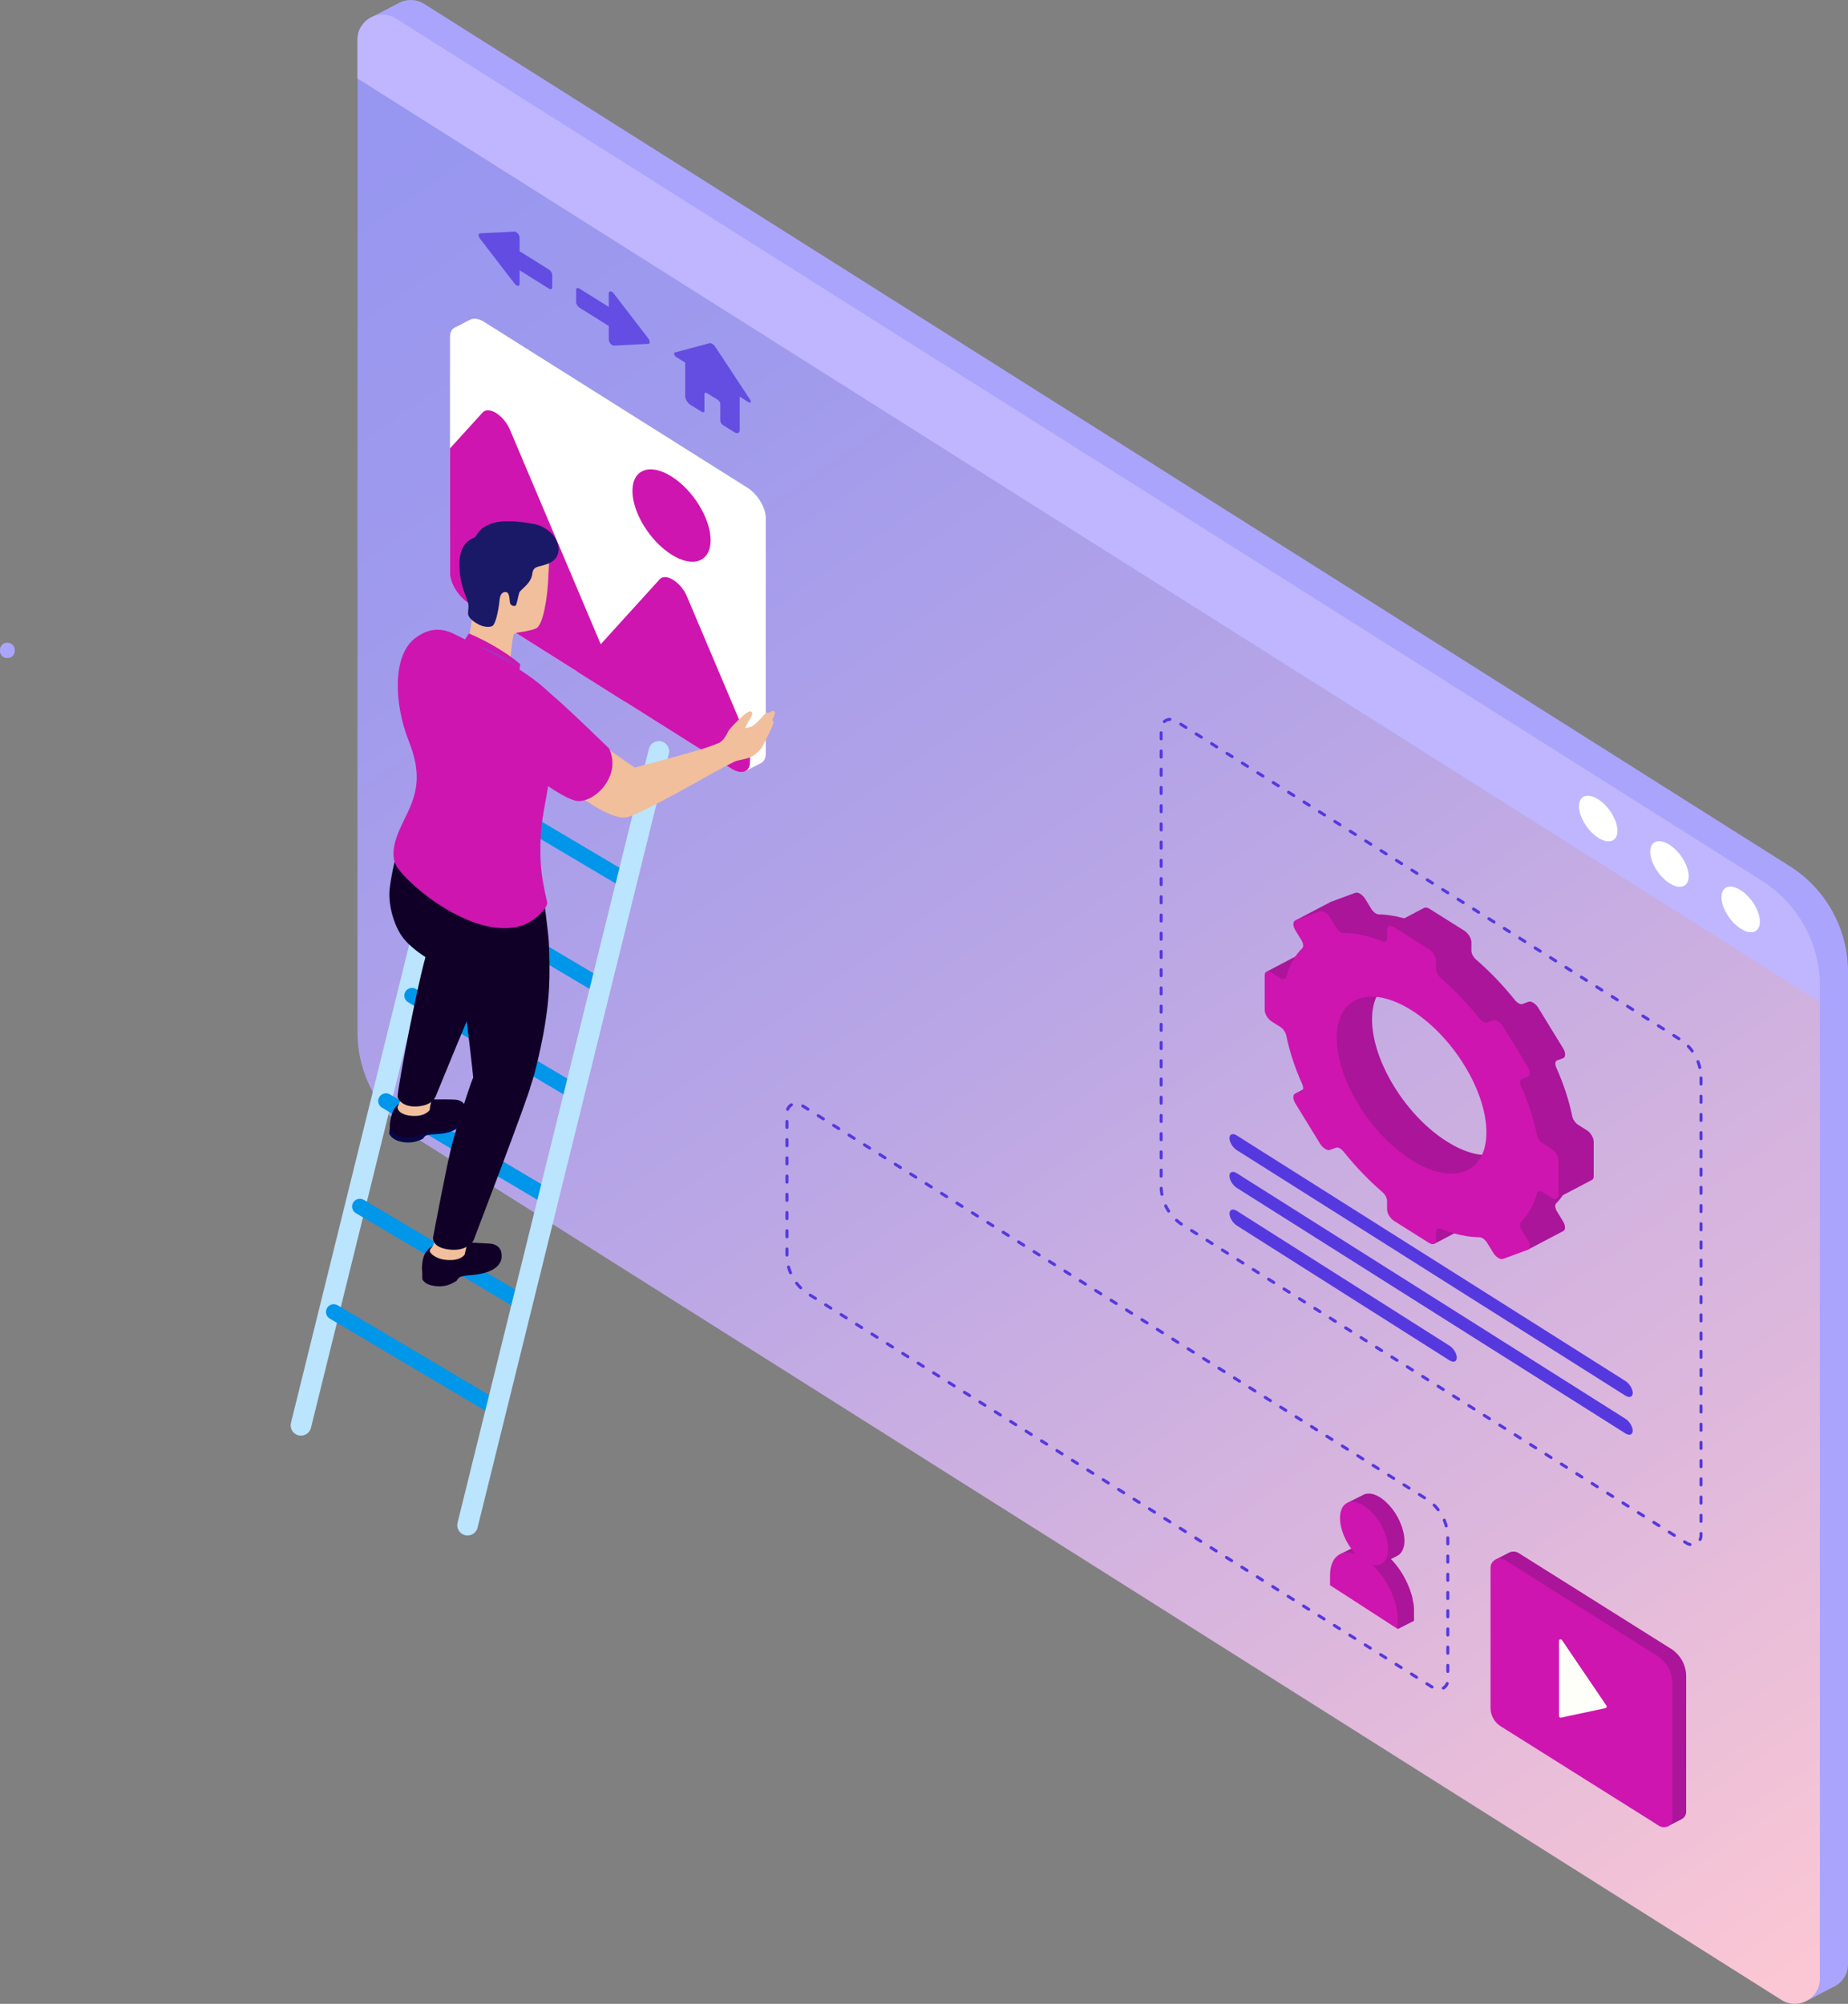 <svg xmlns="http://www.w3.org/2000/svg" xmlns:xlink="http://www.w3.org/1999/xlink" viewBox="0 0 608.54 659.85"><rect x="0" y="0" width="608.54" height="659.85" fill="#808080" stroke="none"/><defs><style>      .cls-1 {        fill: url(#New_Gradient_Swatch_copy);      }      .cls-2 {        fill: url(#linear-gradient);        opacity: .33;      }      .cls-3 {        fill: #0096ea;      }      .cls-4 {        fill: #f1bf9c;      }      .cls-5, .cls-6 {        fill: #fff;      }      .cls-7 {        fill: #fffff9;      }      .cls-8 {        fill: #aa1599;      }      .cls-9 {        fill: #aaa4fc;      }      .cls-10 {        fill: #bbe4ff;      }      .cls-11 {        fill: #bfb6ff;      }      .cls-12 {        fill: #ce15af;      }      .cls-13 {        fill: #150b6d;      }      .cls-14 {        fill: #080749;      }      .cls-15 {        fill: #100028;      }      .cls-16 {        fill: #191968;      }      .cls-17 {        fill: #5539de;      }      .cls-6 {        mix-blend-mode: overlay;      }      .cls-18 {        stroke-dasharray: 0 0 2 4;      }      .cls-18, .cls-19 {        fill: none;        stroke: #5539de;        stroke-linecap: round;        stroke-linejoin: round;      }      .cls-20 {        opacity: .8;      }      .cls-19 {        stroke-dasharray: 0 0 2 4;      }      .cls-21 {        isolation: isolate;      }    </style><linearGradient id="New_Gradient_Swatch_copy" data-name="New Gradient Swatch copy" x1="147.02" y1="27.3" x2="583.76" y2="657.2" gradientUnits="userSpaceOnUse"><stop offset="0" stop-color="#9796f0"></stop><stop offset=".17" stop-color="#9f9aed"></stop><stop offset=".44" stop-color="#b7a5e6"></stop><stop offset=".78" stop-color="#deb8dc"></stop><stop offset="1" stop-color="#fbc7d4"></stop></linearGradient><linearGradient id="linear-gradient" x1="157.62" y1="216.6" x2="171.26" y2="216.6" gradientUnits="userSpaceOnUse"><stop offset="0" stop-color="#00a7e5"></stop><stop offset=".36" stop-color="#02b2ed" stop-opacity=".66"></stop><stop offset="1" stop-color="#06c9fd" stop-opacity="0"></stop></linearGradient></defs><g class="cls-21"><g id="Layer_2" data-name="Layer 2"><g id="Layer_1-2" data-name="Layer 1"><g><g><path class="cls-9" d="M589.34,285.21L139.74,1.32c-2.72-1.73-5.84-1.66-8.31-.38h0s-.12,.05-.12,.05c-.02,0-.04,.02-.05,.03l-9.75,5.09,5.47,4.5V335.16c0,14.04,7.28,27.17,19.22,34.72l447.37,282.45,1.37,6.54,8.41-4.4c.48-.19,.94-.44,1.38-.72l.11-.06h0c2.18-1.44,3.7-3.87,3.7-6.86V319.93c0-14.06-7.26-27.17-19.19-34.72Z"></path><path class="cls-1" d="M599.28,324.72v326.89c0,6.51-7.18,10.45-12.73,6.91L136.94,374.67c-11.94-7.55-19.22-20.68-19.22-34.72V13.03c0-6.51,7.2-10.45,12.76-6.91l449.61,283.88c11.94,7.55,19.19,20.66,19.19,34.72Z"></path><path class="cls-11" d="M599.28,324.72v5.21L117.72,25.84V13.03c0-6.51,7.2-10.45,12.76-6.91l449.61,283.88c11.94,7.55,19.19,20.66,19.19,34.72Z"></path><g><path class="cls-5" d="M532.62,273.58c0,3.5-2.84,4.52-6.33,2.29-3.5-2.23-6.33-6.88-6.33-10.37s2.84-4.52,6.33-2.29c3.5,2.23,6.33,6.88,6.33,10.37Z"></path><path class="cls-5" d="M556.07,288.54c0,3.5-2.84,4.52-6.33,2.29-3.5-2.23-6.33-6.88-6.33-10.37s2.84-4.52,6.33-2.29c3.5,2.23,6.33,6.88,6.33,10.37Z"></path><path class="cls-5" d="M579.53,303.5c0,3.5-2.84,4.52-6.33,2.29-3.5-2.23-6.33-6.88-6.33-10.37s2.84-4.52,6.33-2.29c3.5,2.23,6.33,6.88,6.33,10.37Z"></path></g><path class="cls-9" d="M2.41,216.67c3.22,0,3.22-5,0-5s-3.22,5,0,5h0Z"></path><path class="cls-9" d="M2.41,216.67c3.22,0,3.22-5,0-5s-3.22,5,0,5h0Z"></path></g><g><path class="cls-6" d="M246.09,160.58l-86.64-54.56c-1.92-1.21-3.61-1.36-4.72-.68v-.04s-5.07,2.63-5.07,2.63l5.98,4.78v72.11c0,3.35,2.72,7.79,6.07,9.9l83.07,52.31,.53,6.98,5.25-2.72h-.02c1-.46,1.62-1.5,1.62-3.09v-77.72c0-3.35-2.72-7.79-6.07-9.9Z"></path><path class="cls-5" d="M246.96,173.17v77.72c0,3.35-2.72,4.36-6.07,2.25l-86.64-54.56c-3.35-2.11-6.07-6.54-6.07-9.9V110.96c0-3.35,2.72-4.36,6.07-2.25l86.64,54.56c3.35,2.11,6.07,6.54,6.07,9.9Z"></path><path class="cls-12" d="M205.84,231.07l-51.59-32.49c-3.35-2.11-6.07-6.54-6.07-9.9v-41.02l10.76-11.85c1.99-2.19,6.97,.94,8.96,5.64l29.92,70.68,8.02,18.94Z"></path><path class="cls-12" d="M246.96,245.43v5.47c0,3.35-2.72,4.36-6.07,2.25l-51.08-32.17,8.02-8.85,19.41-21.39c1.99-2.19,6.97,.94,8.96,5.64l20.77,49.05Z"></path><path class="cls-12" d="M234,177.87c0,7.11-5.76,9.24-12.87,4.76-7.11-4.47-12.87-13.86-12.87-20.97s5.76-9.24,12.87-4.76c7.11,4.47,12.87,13.86,12.87,20.97Z"></path></g><g><g><path class="cls-10" d="M99.11,472.74c1.52,0,2.91-1.03,3.29-2.58l63-254.81c.45-1.82-.66-3.66-2.48-4.11-1.81-.46-3.66,.66-4.11,2.48l-63,254.82c-.45,1.82,.66,3.66,2.48,4.11,.27,.07,.55,.1,.82,.1Z"></path><g><path class="cls-3" d="M206.52,292.76c.87,0,1.72-.45,2.19-1.25,.72-1.21,.32-2.77-.89-3.49l-53.64-31.8c-1.2-.71-2.77-.32-3.49,.89-.72,1.21-.32,2.77,.89,3.49l53.64,31.8c.41,.24,.85,.36,1.3,.36Z"></path><path class="cls-3" d="M197.92,327.47c.87,0,1.72-.45,2.19-1.25,.72-1.21,.32-2.77-.89-3.49l-53.63-31.79c-1.2-.72-2.77-.32-3.49,.89-.72,1.21-.32,2.77,.89,3.49l53.63,31.79c.41,.24,.85,.36,1.3,.36Z"></path><path class="cls-3" d="M189.31,362.18c.87,0,1.72-.45,2.19-1.25,.72-1.21,.32-2.77-.89-3.49l-53.62-31.79c-1.2-.72-2.77-.32-3.49,.89-.72,1.21-.32,2.77,.89,3.49l53.62,31.79c.41,.24,.85,.36,1.3,.36Z"></path><path class="cls-3" d="M180.7,396.89c.87,0,1.72-.45,2.19-1.25,.72-1.21,.32-2.77-.89-3.49l-53.61-31.78c-1.2-.71-2.77-.32-3.49,.89-.72,1.21-.32,2.77,.89,3.49l53.61,31.78c.41,.24,.85,.36,1.3,.36Z"></path><path class="cls-3" d="M172.1,431.61c.87,0,1.72-.45,2.19-1.25,.72-1.21,.32-2.77-.89-3.49l-53.61-31.77c-1.21-.72-2.77-.32-3.49,.89-.72,1.21-.32,2.77,.89,3.49l53.61,31.77c.41,.24,.85,.36,1.3,.36Z"></path><path class="cls-3" d="M163.49,466.32c.87,0,1.72-.45,2.19-1.25,.72-1.21,.32-2.77-.89-3.49l-53.6-31.76c-1.21-.72-2.77-.32-3.49,.89-.72,1.21-.32,2.77,.89,3.49l53.6,31.76c.41,.24,.85,.36,1.3,.36Z"></path></g></g><g><g><path class="cls-14" d="M146.5,363.45c-2.81-.35-3.9,1.69-3.9,1.69,0,0-5.47-2.9-9.44-1.51-2.51,.88-4.19,3.73-4.56,6.17-.26,1.7-.38,2.71-.44,3.23-.02,.18,.01,.34,.1,.49,.27,.44,.88,1.44,2.62,2.09,1.94,.73,3.95,.72,5.48,.42,1.53-.3,2.97-1.07,2.97-1.07,0,0,.37-.82,1.07-1.07,.85-.3,1.91-.34,3.5-.44,6.68-.39,8.15-3.21,8.79-4.18,1.78-2.71,.96-8.6-6.18-5.82Z"></path><path class="cls-15" d="M143.6,362.03s5.73-.1,6.98,.16c5.79,1.21,2.55,10.39-6.84,10.42-4.69,.02-4.94,1.85-8.86,1.98-1.67,.06-3.76-.32-4.88-1.13-2.17-1.59-1.64-3.44-1.41-4.72,.51-2.84,1.66-5.3,4.47-6.05,4.06-1.08,10.53-.65,10.53-.65Z"></path><path class="cls-4" d="M135.03,353.05s-1.99,6.61-2.6,7.99c-.37,.84-1.07,2.59-1.42,3.23-.46,.85,.55,2.89,4.68,3.17,4.34,.3,5.81-1.85,5.82-2.02,.1-2.67,2.25-7.53,3.27-9.67"></path></g><path class="cls-15" d="M158.98,323.98c-2.48,5.12-15.62,37.31-15.62,37.31-.32,.44-1.36,2.77-6.03,3.05-5.4,.33-6.42-3.1-6.42-3.1,.03-3.4,7.79-44.08,10.47-49.98,.73-1.61,3.15-6.93,5.29-10.54l17.96,7.69c-1.96,5.72-5.09,14.42-5.65,15.56Z"></path><path class="cls-15" d="M132.99,275.12s-2.97,4.99-4.63,17.16c-.63,4.6,.87,11.3,3.78,15.72,3.57,5.42,12.79,9.97,12.79,9.97l15.84,9.88s5.95,.23,11.32-8.82c5.37-9.05-1-25.31-1-25.31l-38.12-18.6Z"></path><path class="cls-15" d="M147.12,300.83s-2.92,5.21-1.04,11.98c1.19,4.31,2.9,7.68,2.9,7.68l3.67,2.4,.88-3.93-6.41-18.13Z"></path><g><g><path class="cls-15" d="M157.6,412.36c-2.83-.05-5.07-.68-5.07-.68,0,0-5.77-2.36-9.54-.51-3.62,1.77-3.95,4.98-3.92,7.38,.01,.84-.04,2.19-.03,2.5,0,.18,.13,.4,.24,.54,.32,.41,.91,1.18,2.71,1.65,2.01,.52,3.99,.39,5.47-.07,1.49-.46,2.84-1.38,2.84-1.38,0,0,.74-1.12,1.13-1.26,.79-.29,1.74-.5,3.2-.6,7.8-.55,9.54-3.14,10.2-4.49,1.21-2.48-.43-6.58-7.24-3.07Z"></path><path class="cls-15" d="M152.38,409.02s7.66,.41,8.91,.49c3.31,.21,4.61,2.98,3.41,5.13-.81,1.46-2.45,3.79-10.25,4.34-3.48,.35-4.96,2.18-8.6,2.9-1.64,.33-3.84,.05-4.97-.61-2.11-1.25-1.99-3.25-1.9-4.54,.21-2.87,1.09-5.45,3.81-6.49,3.92-1.5,9.58-1.21,9.58-1.21Z"></path></g><path class="cls-4" d="M144.03,404.35s-1.03,5.17-1.37,5.77c-.34,.6-.94,1-1.11,1.6-.27,.96,2.08,2.7,4.58,3.06,4.77,.68,6.55-1.06,6.89-1.71,.47-2.08,1.55-6.41,2.09-7.6"></path><path class="cls-15" d="M180.72,310.21c-.1-2.49-1.77-15.32-1.77-15.32l-27.4-8.24s-5.91,8.92-5.51,19.01c.22,5.6,5.73,17.59,5.73,17.59,1.63,8.64,4.07,31.39,4.06,31.56-1.59,3.59-6.27,19.21-6.93,21.77-1.77,6.79-6.28,30.83-6.28,30.83,0,0-.63,3.17,4.81,3.99,6.47,.98,8.48-2.9,8.48-2.9,0,0,18.01-46.98,18.92-51.18,1.44-3.94,3.74-14.29,4.63-19.9,1.46-9.19,1.77-15.36,1.27-27.22Z"></path></g><path class="cls-4" d="M176.44,206.96c-1.24,.57-4.09,1.07-5.08,1.2,0,0-.07,0-.21,.02-.09,0-.17,.03-.26,.05-.23,.03-.54,.09-.91,.19-.36,.12-.62,.27-.75,.52-.57,1.02-1.09,7.49-1.09,7.49l-1.92-.99-11.69-6.03s.65-3.28,.93-6.34c.28-3.06,2.4-19.32,6.84-21.52,4.45-2.22,17.47,.9,18.56,2.66,0,0-.12,2.85-.4,7.58-.28,4.71-1.48,14.03-4.01,15.2Z"></path><path class="cls-16" d="M161.17,172.67c-3.86,1.63-3.86,3.5-4.84,4.31-5.37,1.89-5.26,7.93-4.89,11.7,.46,4.7,2.24,8.11,2.67,9.75,.43,1.63-.22,3.19,.11,4.16,.45,1.33,2.43,2.57,3.61,3.15,1.48,.73,3.96,1.04,4.65,.07,1.09-1.54,1.84-6.13,2.05-8.39,.16-1.75,.95-2.59,2.1-2.46,1,.11,1.13,1.74,1.25,3.21,.12,1.47,1.55,1.51,1.93,1.23,.38-.28,.8-3.16,1.18-4.23,.38-1.07,3.87-2.9,4.28-6.15,.33-2.64,1.74-2.2,4.55-3.16,4.96-1.58,4.91-5.9,2.68-9.16-1.07-1.57-3.73-3.59-6.36-4.08-4.91-.93-10.86-1.69-14.97,.05Z"></path><path class="cls-12" d="M178.91,268v.03h.03v.02l-.02,.02s-1.47,6.62-.82,16.8c.25,3.92,1.22,8.42,2.08,12.24,.4,1.65-4.05,6.42-8.62,7.79-15.55,4.58-36.68-12.99-40.81-19.39-3.48-5.43,1.57-13.72,3.55-18.07,3.53-7.59,4.18-13.6,.27-23.51-4.83-12.22-5.47-28.27,2.33-33.94,2.4-1.72,6.92-4.42,13.27-.9,1.43,.72,2.95,1.45,2.95,1.45l1.3-1.95c3.5,1.5,10.87,4.97,16.9,10.14l-.25,1.7c.17,.13,.38,.28,.53,.4,5.85,3.85,10.64,7.79,13.44,12.32l-3.7,20.99-1.4,7.97-1.05,5.9Z"></path><path class="cls-2" d="M171.26,219.27l-.18,1.18s-8.65-5.32-13.46-7.7c1.22,.42,7.32,2.61,13.65,6.51Z"></path><path class="cls-13" d="M178.91,268.04l.03,.02v-.02h-.03Z"></path></g><path class="cls-10" d="M153.97,505.62c1.52,0,2.91-1.03,3.29-2.58l63-254.81c.45-1.82-.66-3.66-2.48-4.11-1.81-.45-3.66,.66-4.11,2.48l-63,254.82c-.45,1.82,.66,3.66,2.48,4.11,.27,.07,.55,.1,.82,.1Z"></path><g><path class="cls-4" d="M253.83,234.34c-.16,.1-.33,.25-.5,.42-.43-.25-1.31-.03-1.84,.74-.64,.93-3.32,3.61-4.29,3.86-1.02,.26-1.83,.41-1.83,.41l.6-1.31s.45-.92,1.24-2.11c.8-1.19,.49-2.17-.2-2.12-.69,.05-2.58,1.53-4.06,3.04-.96,.98-2.04,2.1-2.83,3.04-.36,.43-1.45,3.38-3.24,4.26-.51,.25-2.86,1.3-7.93,2.75-10.6,3.05-19.93,5.43-19.93,5.43l-9-6.23-14.05,11.86s14.14,12.11,20.54,10.7c4.63-1.02,28.8-14.85,28.8-14.85,0,0,6.28-3.38,7.01-3.61,1.22-.4,3-.59,4.41-1.13,2.11-.8,3.69-2.68,4.22-3.45,.53-.77,2.44-4.91,3.29-6.7,.77-1.62,.47-2-.02-2.1,.34-.68,.46-.94,.68-1.4,.85-1.79-.32-2-1.08-1.52Z"></path><path class="cls-12" d="M181.19,228.35c5.14,4.18,19.37,18.12,19.37,18.12,0,0,2.21,3.97,.41,8.75-2.31,6.15-8.17,9.22-11.38,8.46-4.01-.95-10.62-5.88-14.11-8.2-5.26-3.49-14.03-13.55-7.26-24.87,3.69-6.17,10.42-4.33,12.97-2.26Z"></path></g></g><g><path class="cls-19" d="M560.14,354.97v150.64c0,2.4-2.65,3.86-4.7,2.55l-165.98-104.79c-4.41-2.79-7.1-7.64-7.1-12.82V239.91c0-2.4,2.66-3.86,4.71-2.55l165.98,104.8c4.41,2.79,7.09,7.63,7.09,12.82Z"></path><g><path class="cls-8" d="M522.49,372.16l-2.79-1.76c-.95-.6-1.75-1.77-1.97-2.83-1.06-5.23-2.85-10.65-5.25-16.03-.5-1.12-.41-2.1,.27-2.35l1.96-.73c.91-.34,.91-1.81,0-3.29l-8.11-13.22c-.91-1.48-2.38-2.41-3.29-2.07l-1.96,.73c-.67,.25-1.71-.31-2.52-1.32-3.87-4.84-8.16-9.33-12.72-13.27-.93-.8-1.59-2.02-1.59-2.97v-2.79c0-1.28-1.04-2.98-2.33-3.79l-11.47-7.22c-.7-.44-1.31-.5-1.74-.28v-.02s-6.58,3.45-6.58,3.45c-2.93-.82-5.73-1.27-8.33-1.29-.81,0-1.85-.76-2.52-1.85l-1.96-3.2c-.91-1.48-2.38-2.41-3.29-2.07l-8.11,3-11.61,6.1s5.29,3.43,5.73,3.8c.44,.36,3.55,1.55,4.5,2.01,.26,.13,.77,.11,1.37,.02-1.29,1.9-2.33,4.11-3.02,6.66-.22,.79-1.02,.95-1.97,.36l-2.8-1.76c-.75-.47-1.38-.5-1.8-.22v-.04s-11.39,5.99-11.39,5.99c0,0,3.71,4.71,4.05,5.07s2.46,.47,2.73,.48c.19,.01,2.66-1.93,4.09-3.07v4.12c0,1.28,1.04,2.98,2.33,3.79l2.8,1.76c.95,.6,1.75,1.77,1.97,2.83,1.06,5.23,2.85,10.64,5.25,16.02,.5,1.12,.41,2.1-.27,2.35l-1.97,.73-11.61,6.1,8.03,4.23,2.98-8.61c.09,.49,.26,1.02,.59,1.57l8.11,13.22c.91,1.48,2.38,2.41,3.29,2.07l1.97-.73c.67-.25,1.71,.31,2.52,1.32,3.87,4.84,8.15,9.32,12.71,13.25,.93,.8,1.59,2.02,1.59,2.97v2.8c0,1.28,1.04,2.98,2.33,3.79l7.55,4.75h0c-.38-.24-6.43,2.34-6.43,2.34l-.27,2.17,.7,4.39,11.68-6.13s-.02-.01-.03-.02c.36-.18,.6-.56,.6-1.15v-2.8c0-.95,.67-1.33,1.59-.96,3.34,1.33,6.53,2.16,9.52,2.53-.35,.55-.61,1.01-.59,1.13,.05,.41,1.77,5.63,1.77,5.63l6.29,3.68,11.61-6.1c.91-.34,.91-1.81,0-3.29l-1.96-3.2c-.67-1.1-.77-2.19-.27-2.69,.81-.79,1.52-1.7,2.18-2.67l9.52-5h0c.4-.17,.65-.57,.65-1.2v-11.47c0-1.29-1.04-2.98-2.33-3.79Zm-43.32,5.29c-14.84-7.76-27.36-27.24-27.36-41.75,0-13.6,11.02-17.7,24.64-9.12,14.58,9.18,26.19,29.16,24.47,42.98-1.3,10.47-10.46,13.8-21.75,7.89Z"></path><path class="cls-12" d="M418.79,336.39l2.8,1.76c.95,.6,1.75,1.77,1.97,2.83,1.06,5.23,2.85,10.64,5.25,16.02,.5,1.12,.41,2.1-.27,2.35l-1.97,.73c-.91,.34-.91,1.81,0,3.29l8.11,13.22c.91,1.48,2.38,2.41,3.29,2.07l1.97-.73c.67-.25,1.71,.31,2.52,1.32,3.87,4.84,8.15,9.32,12.71,13.25,.93,.8,1.59,2.02,1.59,2.97v2.8c0,1.28,1.04,2.98,2.33,3.79l11.47,7.22c1.28,.81,2.33,.42,2.33-.86v-2.8c0-.95,.67-1.33,1.59-.96,4.56,1.81,8.85,2.73,12.72,2.76,.81,0,1.85,.76,2.52,1.85l1.97,3.21c.91,1.48,2.38,2.41,3.29,2.07l8.11-3c.91-.34,.91-1.81,0-3.29l-1.96-3.2c-.67-1.1-.77-2.19-.27-2.69,2.4-2.35,4.19-5.51,5.25-9.41,.22-.79,1.02-.95,1.97-.35l2.79,1.76c1.28,.81,2.33,.42,2.33-.86v-11.47c0-1.28-1.04-2.98-2.33-3.79l-2.79-1.76c-.95-.6-1.75-1.77-1.97-2.83-1.06-5.23-2.85-10.65-5.25-16.03-.5-1.12-.41-2.1,.27-2.35l1.96-.73c.91-.34,.91-1.81,0-3.29l-8.11-13.22c-.91-1.48-2.38-2.41-3.29-2.07l-1.96,.73c-.67,.25-1.71-.31-2.52-1.32-3.87-4.84-8.16-9.33-12.72-13.27-.93-.8-1.59-2.02-1.59-2.97v-2.79c0-1.28-1.04-2.98-2.33-3.79l-11.47-7.22c-1.28-.81-2.33-.42-2.33,.86v2.79c0,.95-.67,1.33-1.59,.96-4.57-1.81-8.85-2.72-12.72-2.75-.81,0-1.85-.76-2.52-1.85l-1.96-3.2c-.91-1.48-2.38-2.41-3.29-2.07l-8.11,3c-.91,.34-.91,1.81,0,3.29l1.96,3.2c.67,1.1,.77,2.19,.27,2.69-2.4,2.35-4.19,5.51-5.25,9.41-.22,.79-1.02,.95-1.97,.36l-2.8-1.76c-1.28-.81-2.33-.42-2.33,.86v11.47c0,1.28,1.04,2.98,2.33,3.79Zm21.4,5.41c0-13.6,11.02-17.7,24.64-9.12,14.58,9.18,26.19,29.16,24.47,42.98-1.3,10.47-10.46,13.8-21.75,7.89-14.84-7.76-27.36-27.24-27.36-41.75Z"></path></g><path class="cls-17" d="M535.24,459.58l-127.97-80.85c-1.33-.84-2.41-2.61-2.41-3.94s1.08-1.73,2.41-.89l127.97,80.85c1.33,.84,2.41,2.61,2.41,3.94s-1.08,1.73-2.41,.89Z"></path><path class="cls-17" d="M535.24,472.01l-127.97-80.85c-1.33-.84-2.41-2.61-2.41-3.94s1.08-1.73,2.41-.89l127.97,80.85c1.33,.84,2.41,2.61,2.41,3.94s-1.08,1.73-2.41,.89Z"></path><path class="cls-17" d="M477.31,447.96l-70.03-44.39c-1.33-.84-2.41-2.61-2.41-3.94s1.08-1.73,2.41-.89l70.03,44.39c1.33,.84,2.41,2.61,2.41,3.94s-1.08,1.73-2.41,.89Z"></path></g><g><path class="cls-18" d="M476.76,506.39v46.88c0,2.4-2.65,3.86-4.7,2.55l-205.82-129.7c-4.41-2.79-7.1-7.64-7.1-12.82v-46.89c0-2.4,2.66-3.86,4.71-2.55l205.82,129.71c4.41,2.79,7.09,7.63,7.09,12.82Z"></path><g><path class="cls-8" d="M465.47,528.18c-.04-.32-.12-.66-.18-.99-.08-.43-.14-.86-.25-1.29-.11-.47-.27-.93-.42-1.4-.09-.29-.17-.58-.27-.87-.2-.58-.44-1.14-.69-1.71-.07-.17-.14-.35-.22-.52-.3-.66-.63-1.3-.97-1.94-.04-.08-.08-.15-.12-.23-.39-.7-.8-1.37-1.24-2.03,0-.01-.02-.03-.02-.04-.92-1.37-1.94-2.64-3.04-3.78l2.14-1.09h0c.34-.18,.64-.42,.91-.7,.05-.05,.09-.11,.13-.17,.2-.23,.38-.5,.54-.79,.06-.11,.11-.22,.16-.34,.12-.29,.22-.6,.31-.93,.03-.13,.07-.26,.1-.4,.09-.48,.15-1,.15-1.57,0-.68-.07-1.39-.2-2.11-.04-.26-.12-.52-.18-.79-.11-.47-.22-.94-.37-1.42-.09-.29-.2-.57-.31-.86-.17-.46-.36-.92-.57-1.38-.12-.27-.25-.53-.39-.79-.25-.49-.53-.97-.82-1.44-.08-.14-.15-.28-.24-.42-.06-.09-.12-.17-.18-.26-.19-.28-.38-.54-.58-.8-.2-.27-.41-.54-.63-.8-.21-.25-.42-.49-.63-.73-.25-.27-.51-.52-.77-.77-.2-.19-.39-.39-.59-.56-.47-.41-.95-.78-1.45-1.11-2.06-1.33-3.92-1.63-5.33-1.07h-.01s-.09,.04-.09,.04c-.12,.05-.23,.11-.35,.18l-5.1,2.57,3.19,6.44,.47,.94,.05,.1,1.89,5.39s-.04,.03-.07,.04h0s0-.01,0-.01h0s-7.63,3.86-7.63,3.86c0,0,.76,.48,1.55,.96,.79,.48,1.6,.97,1.7,1,.02,0,.07,.01,.13,.03,.19,.03,.55,.09,.92,.15-.01,.32-.04,.63-.04,.96v3.3l4.17,2.7,6.27,4.06-.2,.84,4.18,10.79,5.35-2.71v-3.3c.02-.72-.04-1.47-.14-2.23Z"></path><path class="cls-12" d="M449.22,495.86c4.38,2.83,7.92,9.21,7.9,14.24-.01,3.91-2.17,5.86-5.19,5.19,4.81,4.53,8.36,11.85,8.34,17.83v3.3s-22.29-14.42-22.29-14.42v-3.3c.03-5.98,3.6-8.69,8.42-6.98-3.01-3.24-5.15-7.97-5.14-11.88,.01-5.03,3.57-6.81,7.95-3.98Z"></path></g></g><g><g><path class="cls-8" d="M550.12,542.85l-49.98-31.41c-1.06-.67-2.25-.65-3.18-.18h0s-.02,0-.02,0c0,0,0,0-.01,0l-4.59,2.37s1.72,2.58,1.85,2.97c.02,.07,.11,.14,.22,.21v43.8c0,2.41,1.29,4.7,3.38,6.02l51.89,32.61-.6,1.39,.07,.78,4.62-2.38c.87-.45,1.48-1.35,1.48-2.49v-44.58c0-3.66-1.95-7.14-5.12-9.13Z"></path><path class="cls-12" d="M550.74,554.3v44.58c0,2.28-2.46,3.57-4.44,2.33l-52.1-32.74c-2.09-1.31-3.37-3.61-3.37-6.02v-46.17c0-2.47,2.67-3.87,4.81-2.53l49.97,31.41c3.17,1.99,5.12,5.47,5.12,9.13Z"></path></g><path class="cls-7" d="M514.36,540.08l14.63,21.56c.22,.32,.06,.75-.31,.83l-14.63,3.13c-.35,.07-.69-.21-.69-.57v-24.69c0-.54,.69-.72,1-.26Z"></path></g><g class="cls-20"><path class="cls-17" d="M180.75,88.76l-9.65-6.03v-4.53c0-.86-.96-1.97-1.67-1.93l-11.34,.57c-.63,.03-.63,.96,0,1.78l11.34,14.75c.71,.93,1.67,1.02,1.67,.16v-4.53l9.65,6.03c.61,.38,1.1,.19,1.1-.41v-4.06c0-.61-.49-1.41-1.1-1.79Z"></path><path class="cls-17" d="M190.82,101.31l9.65,6.03v4.53c0,.86,.96,1.97,1.67,1.93l11.34-.57c.63-.03,.63-.96,0-1.78l-11.34-14.75c-.71-.93-1.67-1.02-1.67-.16v4.53l-9.65-6.03c-.61-.38-1.1-.19-1.1,.41v4.06c0,.61,.49,1.41,1.1,1.79Z"></path><path class="cls-17" d="M246.97,131.54l-11.43-17.33c-.54-.82-1.36-1.33-1.9-1.19l-11.43,3.05c-.47,.13-.18,1.1,.46,1.49l2.96,1.85v11.06c0,.97,.78,2.24,1.75,2.84l3.69,2.31c.49,.31,.9,.16,.9-.34v-5.5c0-.48,.39-.62,.86-.32l3.5,2.18c.48,.3,.86,.93,.86,1.4v5.5c0,.49,.4,1.15,.9,1.45l3.73,2.33c.97,.61,1.76,.31,1.76-.66v-11.05l2.95,1.85c.63,.4,.93-.2,.46-.92Z"></path></g></g></g></g></g></svg>